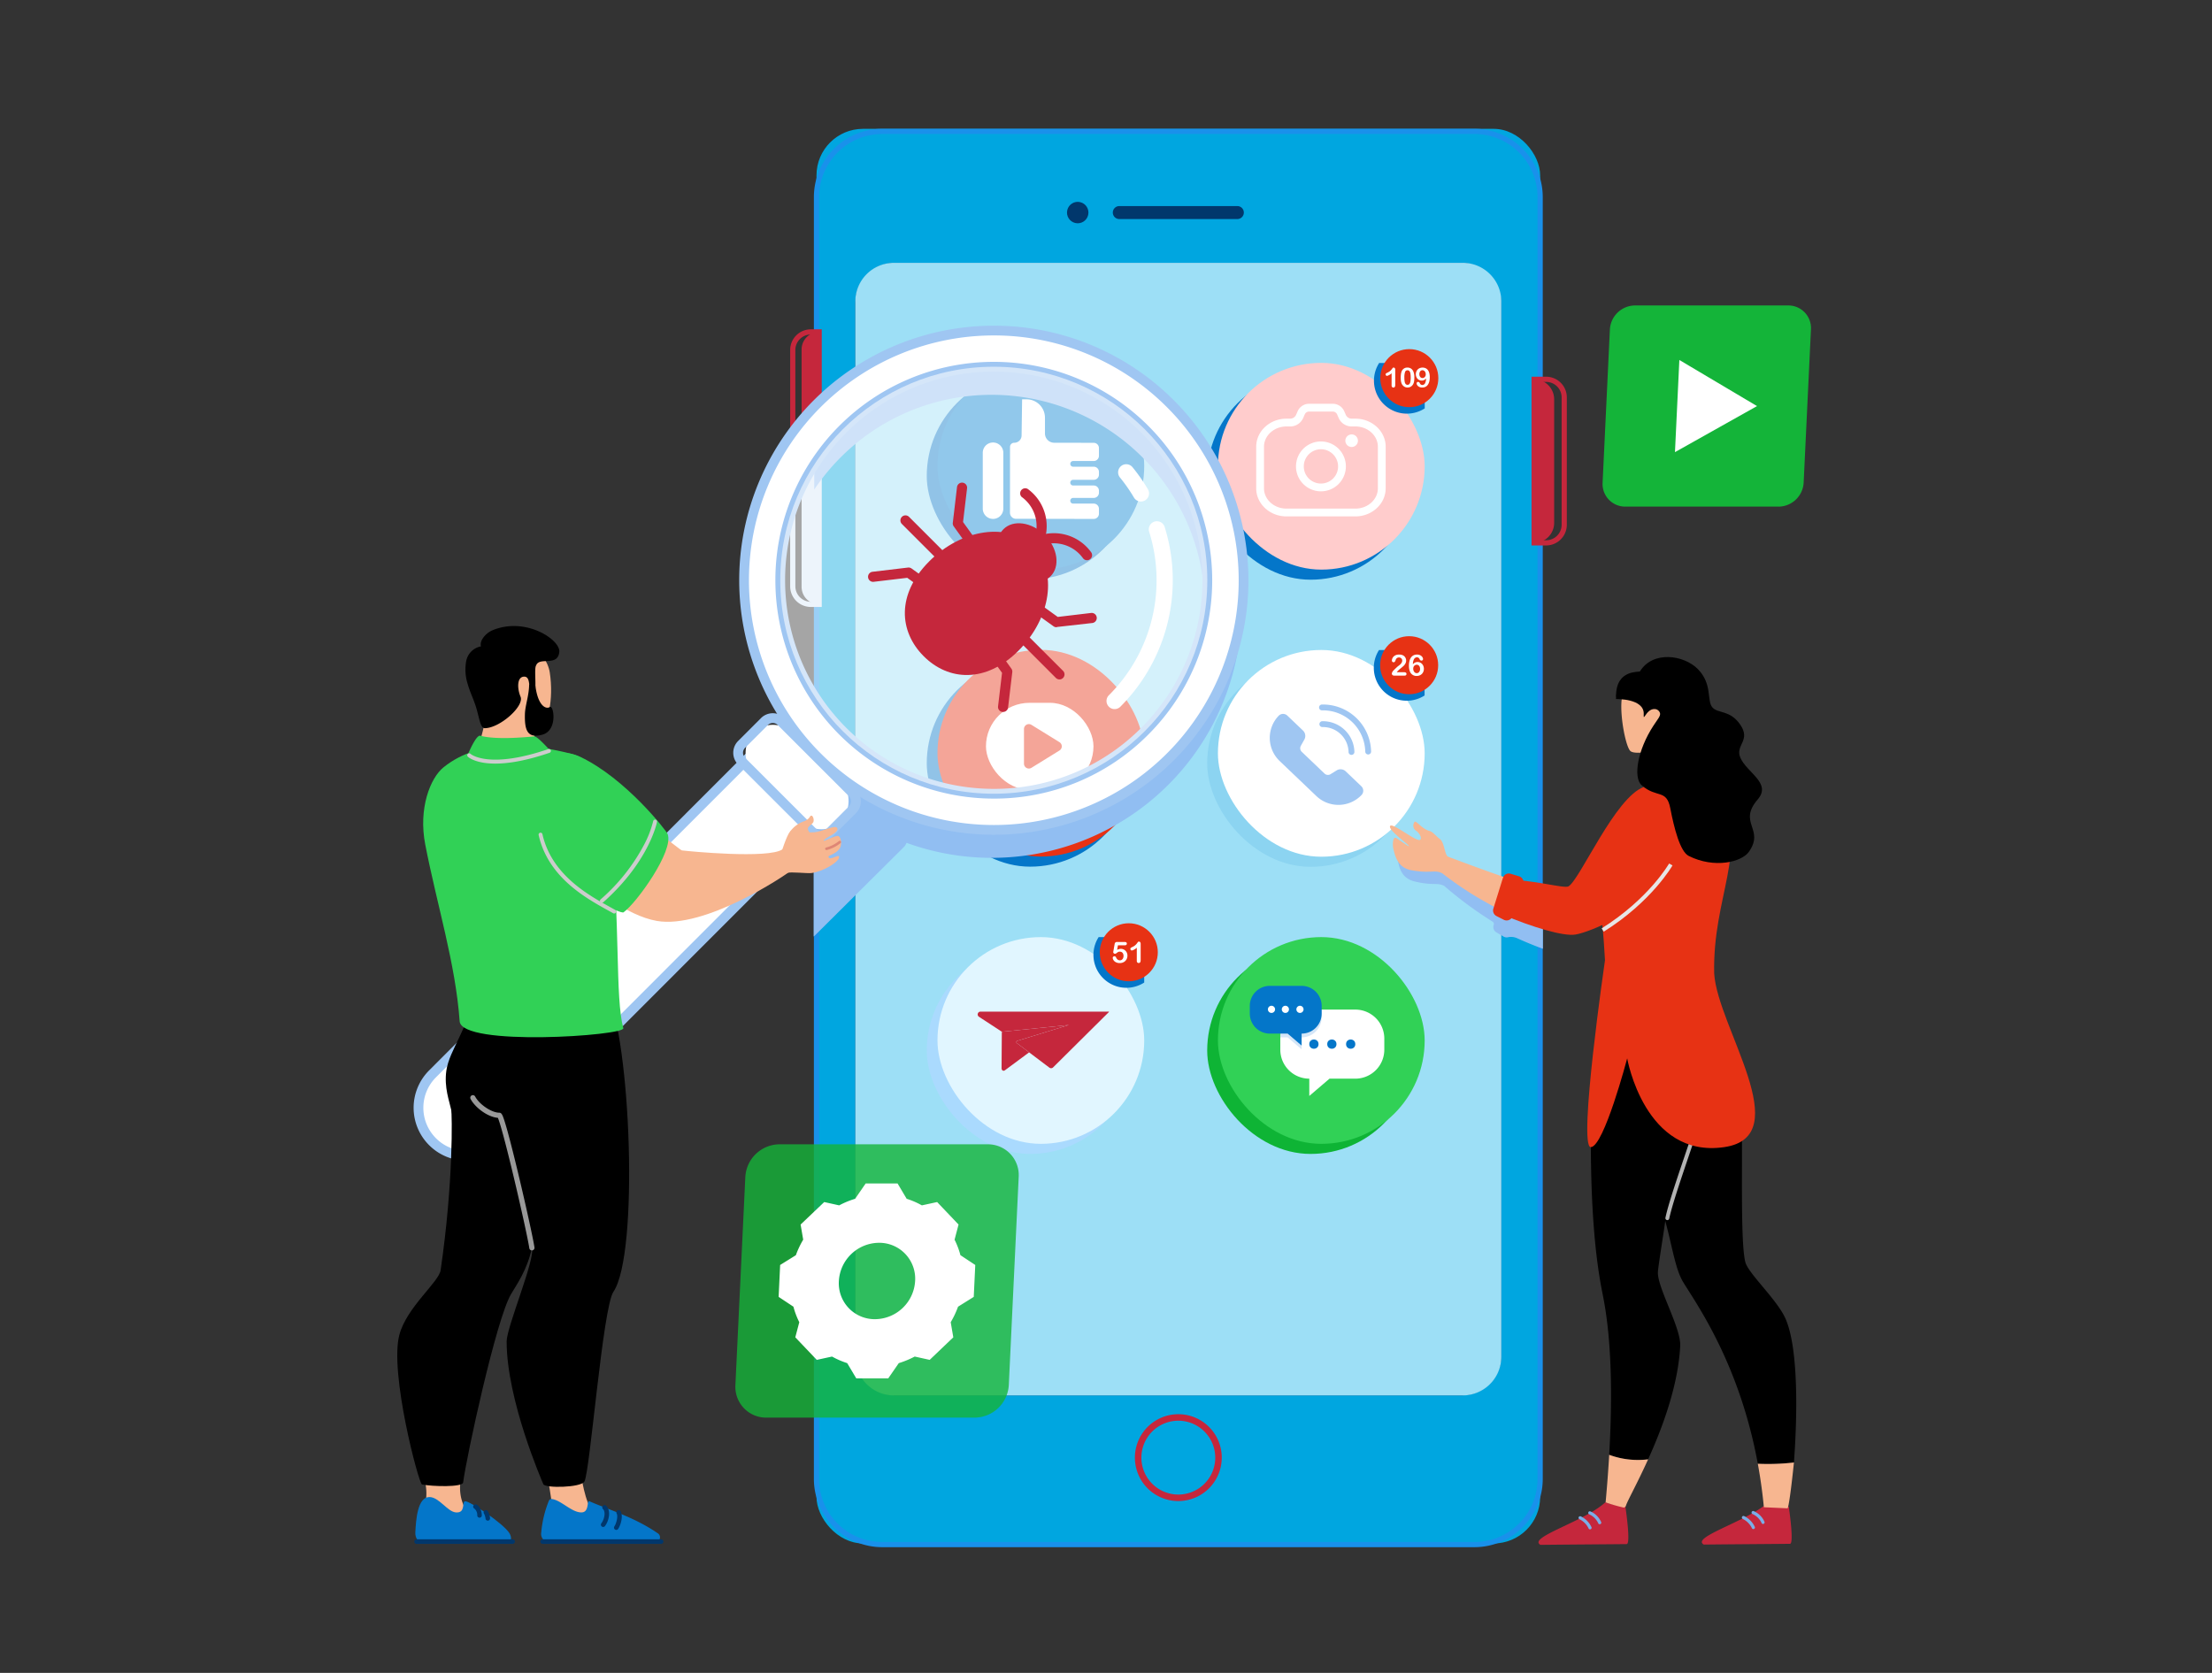 <svg xmlns="http://www.w3.org/2000/svg" xmlns:xlink="http://www.w3.org/1999/xlink" width="618.048" height="467.463" viewBox="0 0 618.048 467.463">
  <rect x="0" y="0" width="618.048" height="467.463" fill="#333333" stroke="none"/>
  <defs>
    <clipPath id="clip-path">
      <rect id="Rectangle_22171" data-name="Rectangle 22171" width="618.048" height="467.463" transform="translate(0.096 -0.426)" fill="none"/>
    </clipPath>
  </defs>
  <g id="mobile-testing-graphics" transform="translate(-0.096 0.426)">
    <g id="Group_9795" data-name="Group 9795" clip-path="url(#clip-path)">
      <g id="Group_9800" data-name="Group 9800" transform="translate(-2.952)">
        <g id="Group_9796" data-name="Group 9796" transform="translate(23.304 0.463)">
          <g id="Group_9737" data-name="Group 9737" transform="translate(200.522 35.111)">
            <g id="Group_9694" data-name="Group 9694">
              <rect id="Rectangle_22150" data-name="Rectangle 22150" width="202.196" height="395.286" rx="13" transform="translate(7.356 0)" fill="#00a6e0"/>
              <g id="Group_9686" data-name="Group 9686" transform="translate(6.63)">
                <path id="Path_116988" data-name="Path 116988" d="M1326.363,589.86h-165.5a19.1,19.1,0,0,1-19.076-19.076V212.6a19.1,19.1,0,0,1,19.076-19.076h165.5a19.1,19.1,0,0,1,19.076,19.076v358.18A19.1,19.1,0,0,1,1326.363,589.86Zm-165.5-394.881a17.645,17.645,0,0,0-17.625,17.625v358.18a17.645,17.645,0,0,0,17.625,17.625h165.5a17.644,17.644,0,0,0,17.625-17.625V212.6a17.645,17.645,0,0,0-17.625-17.625Z" transform="translate(-1141.791 -193.528)" fill="#1991eb"/>
              </g>
              <rect id="Rectangle_22151" data-name="Rectangle 22151" width="180.513" height="316.497" rx="11.141" transform="translate(18.198 37.437)" fill="#01376c"/>
              <path id="Rectangle_22152" data-name="Rectangle 22152" d="M10.82,0h158.87a10.821,10.821,0,0,1,10.821,10.821V305.678a10.82,10.82,0,0,1-10.82,10.82H10.82A10.82,10.82,0,0,1,0,305.678V10.82A10.82,10.82,0,0,1,10.82,0Z" transform="translate(18.199 37.436)" fill="#9ddff6"/>
              <g id="Group_9687" data-name="Group 9687" transform="translate(96.321 359.178)">
                <path id="Path_116989" data-name="Path 116989" d="M1648.282,2197.521a12.133,12.133,0,1,1,12.133-12.133A12.147,12.147,0,0,1,1648.282,2197.521Zm0-22.452a10.319,10.319,0,1,0,10.319,10.319A10.331,10.331,0,0,0,1648.282,2175.069Z" transform="translate(-1636.149 -2173.255)" fill="#c5273c"/>
              </g>
              <g id="Group_9688" data-name="Group 9688" transform="translate(90.151 21.583)">
                <path id="Path_116990" data-name="Path 116990" d="M1636.935,316.119h-32.977a1.814,1.814,0,0,1,0-3.629h32.977a1.814,1.814,0,0,1,0,3.629Z" transform="translate(-1602.144 -312.49)" fill="#01376c"/>
              </g>
              <circle id="Ellipse_3080" data-name="Ellipse 3080" cx="2.996" cy="2.996" r="2.996" transform="matrix(0.23, -0.973, 0.973, 0.23, 76.739, 25.625)" fill="#01376c"/>
              <path id="Rectangle_22153" data-name="Rectangle 22153" d="M4.909,0h0a0,0,0,0,1,0,0V37.187a0,0,0,0,1,0,0h0A4.909,4.909,0,0,1,0,32.278V4.909A4.909,4.909,0,0,1,4.909,0Z" transform="translate(3.193 95.695)" fill="#d5e6f7"/>
              <g id="Group_9690" data-name="Group 9690" transform="translate(0 56.024)">
                <path id="Rectangle_22154" data-name="Rectangle 22154" d="M4.909,0h0a0,0,0,0,1,0,0V37.187a0,0,0,0,1,0,0h0A4.909,4.909,0,0,1,0,32.278V4.909A4.909,4.909,0,0,1,4.909,0Z" transform="translate(3.193 0.726)" fill="#c5273c"/>
                <g id="Group_9689" data-name="Group 9689">
                  <path id="Path_116991" data-name="Path 116991" d="M1114.072,540.96h-3.048a5.786,5.786,0,0,1-5.78-5.78V508.1a5.786,5.786,0,0,1,5.78-5.779h3.048Zm-3.048-37.187a4.333,4.333,0,0,0-4.328,4.328v27.079a4.333,4.333,0,0,0,4.328,4.328h1.6V503.773Z" transform="translate(-1105.245 -502.322)" fill="#c5273c"/>
                </g>
              </g>
              <g id="Group_9691" data-name="Group 9691" transform="translate(0 94.969)">
                <path id="Path_116992" data-name="Path 116992" d="M1114.072,755.618h-3.048a5.786,5.786,0,0,1-5.78-5.779V722.759a5.786,5.786,0,0,1,5.78-5.779h3.048Zm-3.048-37.187a4.333,4.333,0,0,0-4.328,4.328v27.079a4.333,4.333,0,0,0,4.328,4.328h1.6V718.431Z" transform="translate(-1105.245 -716.98)" fill="#d5e6f7"/>
              </g>
              <g id="Group_9693" data-name="Group 9693" transform="translate(207.145 69.264)">
                <path id="Rectangle_22155" data-name="Rectangle 22155" d="M5.594,0h0a0,0,0,0,1,0,0V45.7a0,0,0,0,1,0,0h0A5.594,5.594,0,0,1,0,40.107V5.594A5.594,5.594,0,0,1,5.594,0Z" transform="translate(6.32 46.428) rotate(180)" fill="#c5273c"/>
                <g id="Group_9692" data-name="Group 9692">
                  <path id="Path_116993" data-name="Path 116993" d="M2251.071,622.452h-4.078V575.3h4.078a5.786,5.786,0,0,1,5.779,5.78v35.594A5.786,5.786,0,0,1,2251.071,622.452ZM2248.444,621h2.627a4.333,4.333,0,0,0,4.328-4.328V581.079a4.333,4.333,0,0,0-4.328-4.328h-2.627Z" transform="translate(-2246.993 -575.299)" fill="#c5273c"/>
                </g>
              </g>
            </g>
            <g id="Group_9736" data-name="Group 9736" transform="translate(38.164 61.557)">
              <g id="Group_9704" data-name="Group 9704" transform="translate(78.357 164.299)">
                <g id="Group_9700" data-name="Group 9700">
                  <rect id="Rectangle_22156" data-name="Rectangle 22156" width="57.768" height="57.768" rx="28.884" transform="translate(0 2.82)" fill="#0eb435" style="mix-blend-mode: multiply;isolation: isolate"/>
                  <rect id="Rectangle_22157" data-name="Rectangle 22157" width="57.768" height="57.768" rx="28.884" transform="translate(2.996)" fill="#31d156"/>
                </g>
                <g id="Group_9703" data-name="Group 9703" transform="translate(11.907 13.633)">
                  <path id="Path_117008" data-name="Path 117008" d="M1873.815,1569.319h7.207a8.1,8.1,0,0,0,8.1-8.1v-3.1a8.1,8.1,0,0,0-8.1-8.1h-12.86a8.1,8.1,0,0,0-8.1,8.1v3.1a8.1,8.1,0,0,0,8.1,8.1v4.833Z" transform="translate(-1851.543 -1543.395)" fill="#fff"/>
                  <path id="Path_117009" data-name="Path 117009" d="M1871.647,1550v2.183a5.6,5.6,0,0,1-5.6,5.595v3.338l-3.9-3.338h-2.05a8.1,8.1,0,0,1,8.1-7.778Z" transform="translate(-1851.576 -1543.391)" fill="#d5e6f7"/>
                  <path id="Path_117010" data-name="Path 117010" d="M1823.693,1526.89h-4.977a5.6,5.6,0,0,1-5.6-5.6v-2.143a5.6,5.6,0,0,1,5.6-5.6h8.88a5.6,5.6,0,0,1,5.6,5.6v2.143a5.6,5.6,0,0,1-5.6,5.6v3.337Z" transform="translate(-1813.12 -1513.556)" fill="#0476c9" style="mix-blend-mode: multiply;isolation: isolate"/>
                  <g id="Group_9701" data-name="Group 9701" transform="translate(5.057 5.556)">
                    <path id="Path_117011" data-name="Path 117011" d="M1864.39,1545.18a1,1,0,1,1-1-1A1,1,0,0,1,1864.39,1545.18Z" transform="translate(-1858.509 -1544.18)" fill="#fff"/>
                    <path id="Path_117012" data-name="Path 117012" d="M1886.856,1545.18a1,1,0,1,1-1-1A1,1,0,0,1,1886.856,1545.18Z" transform="translate(-1876.899 -1544.18)" fill="#fff"/>
                    <path id="Path_117013" data-name="Path 117013" d="M1842.993,1545.18a1,1,0,1,1-1-1A1,1,0,0,1,1842.993,1545.18Z" transform="translate(-1840.994 -1544.18)" fill="#fff"/>
                  </g>
                  <g id="Group_9702" data-name="Group 9702" transform="translate(16.617 14.982)">
                    <circle id="Ellipse_3081" data-name="Ellipse 3081" cx="1.291" cy="1.291" r="1.291" transform="translate(5.014)" fill="#0476c9"/>
                    <circle id="Ellipse_3082" data-name="Ellipse 3082" cx="1.291" cy="1.291" r="1.291" transform="translate(10.278)" fill="#0476c9"/>
                    <circle id="Ellipse_3083" data-name="Ellipse 3083" cx="1.291" cy="1.291" r="1.291" fill="#0476c9"/>
                  </g>
                </g>
              </g>
              <g id="Group_9707" data-name="Group 9707" transform="translate(0 84.029)">
                <g id="Group_9705" data-name="Group 9705">
                  <rect id="Rectangle_22158" data-name="Rectangle 22158" width="57.768" height="57.768" rx="28.884" transform="translate(0 2.82)" fill="#0476c9" style="mix-blend-mode: multiply;isolation: isolate"/>
                  <rect id="Rectangle_22159" data-name="Rectangle 22159" width="57.768" height="57.768" rx="28.884" transform="translate(2.996)" fill="#e73214"/>
                </g>
                <g id="Group_9706" data-name="Group 9706" transform="translate(16.543 14.804)">
                  <rect id="Rectangle_22160" data-name="Rectangle 22160" width="30.039" height="24.317" rx="12.159" fill="#fff"/>
                  <path id="Path_117014" data-name="Path 117014" d="M1467.409,1110.57l7.828,4.839a1.369,1.369,0,0,1,0,2.328l-7.828,4.839a1.368,1.368,0,0,1-2.088-1.164v-9.677A1.368,1.368,0,0,1,1467.409,1110.57Z" transform="translate(-1454.7 -1104.414)" fill="#e73214"/>
                </g>
              </g>
              <g id="Group_9714" data-name="Group 9714" transform="translate(0 160.432)">
                <g id="Group_9710" data-name="Group 9710" transform="translate(0 3.868)">
                  <g id="Group_9708" data-name="Group 9708">
                    <rect id="Rectangle_22161" data-name="Rectangle 22161" width="57.768" height="57.768" rx="28.884" transform="translate(0 2.82)" fill="#aadafe" style="mix-blend-mode: multiply;isolation: isolate"/>
                    <rect id="Rectangle_22162" data-name="Rectangle 22162" width="57.768" height="57.768" rx="28.884" transform="translate(2.996)" fill="#e1f6ff"/>
                  </g>
                  <g id="Group_9709" data-name="Group 9709" transform="translate(14.229 20.82)">
                    <path id="Path_117015" data-name="Path 117015" d="M1430.9,1575.689l.434-.044,18.29-1.849-14.406,4.425h0a.364.364,0,0,0-.113.638l3.422,2.582-6.753,5c-.466.347-.945.013-.945-.566Z" transform="translate(-1424.155 -1570.054)" fill="#c5273c"/>
                    <path id="Path_117016" data-name="Path 117016" d="M1394.34,1554.579a.785.785,0,0,1,.474-1.411h35.362c.7,0,.688-.058.191.435l-15.273,15.156a.784.784,0,0,1-1.025.069l-9.084-6.854a.367.367,0,0,1,.113-.644l14.4-4.423-18.566,1.877a.4.4,0,0,1-.283-.079Z" transform="translate(-1394.027 -1553.165)" fill="#c5273c"/>
                  </g>
                </g>
                <g id="Group_9713" data-name="Group 9713" transform="translate(46.582)">
                  <path id="Path_117017" data-name="Path 117017" d="M1586.526,1447.762v3.34a9.2,9.2,0,0,1-12.729-12.7h3.373A9.357,9.357,0,0,1,1586.526,1447.762Z" transform="translate(-1572.349 -1434.539)" fill="#0476c9" style="mix-blend-mode: multiply;isolation: isolate"/>
                  <g id="Group_9712" data-name="Group 9712" transform="translate(1.759)">
                    <circle id="Ellipse_3084" data-name="Ellipse 3084" cx="8.109" cy="8.109" r="8.109" fill="#e73214"/>
                    <g id="Group_9711" data-name="Group 9711" transform="translate(3.623 5.131)">
                      <path id="Path_117018" data-name="Path 117018" d="M1605.359,1446.776h-1.894l-.227,1.292a2.241,2.241,0,0,1,1.044-.3,1.79,1.79,0,0,1,.716.144,1.826,1.826,0,0,1,.979,1,1.928,1.928,0,0,1,.144.745,2.158,2.158,0,0,1-.259,1.052,1.912,1.912,0,0,1-.748.754,2.231,2.231,0,0,1-1.126.279,2.254,2.254,0,0,1-1.158-.263,1.637,1.637,0,0,1-.63-.6,1.287,1.287,0,0,1-.185-.6.46.46,0,0,1,.454-.435.533.533,0,0,1,.5.387,1.346,1.346,0,0,0,.431.552,1,1,0,0,0,.606.2.924.924,0,0,0,.538-.159,1.031,1.031,0,0,0,.357-.438,1.526,1.526,0,0,0,.125-.634,1.45,1.45,0,0,0-.135-.654.943.943,0,0,0-.363-.4.981.981,0,0,0-.506-.134,1.05,1.05,0,0,0-.49.084,4.365,4.365,0,0,0-.425.293.835.835,0,0,1-.457.209.493.493,0,0,1-.347-.141.43.43,0,0,1-.151-.321q0-.02.044-.271l.335-1.91a.915.915,0,0,1,.207-.5.668.668,0,0,1,.494-.155h2.1q.622,0,.622.474a.417.417,0,0,1-.151.335A.677.677,0,0,1,1605.359,1446.776Z" transform="translate(-1602.014 -1445.755)" fill="#fff"/>
                      <path id="Path_117019" data-name="Path 117019" d="M1630.984,1450.711v-3.628a3.265,3.265,0,0,1-1.363.777.4.4,0,0,1-.3-.133.43.43,0,0,1-.13-.309.349.349,0,0,1,.128-.3,2.842,2.842,0,0,1,.45-.247,3.362,3.362,0,0,0,.771-.478,3.277,3.277,0,0,0,.512-.562q.223-.311.291-.383a.348.348,0,0,1,.255-.072.409.409,0,0,1,.339.163.716.716,0,0,1,.127.451v4.564q0,.8-.546.8a.5.5,0,0,1-.391-.164A.7.7,0,0,1,1630.984,1450.711Z" transform="translate(-1624.263 -1445.377)" fill="#fff"/>
                    </g>
                  </g>
                </g>
              </g>
              <g id="Group_9723" data-name="Group 9723" transform="translate(78.357 80.218)">
                <g id="Group_9715" data-name="Group 9715" transform="translate(0 3.853)">
                  <rect id="Rectangle_22163" data-name="Rectangle 22163" width="57.768" height="57.768" rx="28.884" transform="translate(0 2.82)" fill="#0476c9" opacity="0.11" style="mix-blend-mode: multiply;isolation: isolate"/>
                  <rect id="Rectangle_22164" data-name="Rectangle 22164" width="57.768" height="57.768" rx="28.884" transform="translate(2.996)" fill="#fff"/>
                </g>
                <g id="Group_9719" data-name="Group 9719" transform="translate(17.485 19.092)">
                  <g id="Group_9716" data-name="Group 9716" transform="translate(0 2.616)">
                    <path id="Path_117020" data-name="Path 117020" d="M1869.5,1117.3a8.932,8.932,0,0,1-12.618.28l-10.253-9.789a8.932,8.932,0,0,1-.292-12.629,1.727,1.727,0,0,1,2.439-.057l4.366,4.168a2.09,2.09,0,0,1,.38,2.534l-.972,1.736a1.383,1.383,0,0,0,.252,1.677l6.363,6.076a1.384,1.384,0,0,0,1.687.174l1.689-1.051a2.09,2.09,0,0,1,2.548.263l4.366,4.168A1.732,1.732,0,0,1,1869.5,1117.3Z" transform="translate(-1843.868 -1094.624)" fill="#9fc6f2"/>
                  </g>
                  <g id="Group_9717" data-name="Group 9717" transform="translate(13.872 4.667)">
                    <path id="Path_117021" data-name="Path 117021" d="M1929.286,1115.338a.817.817,0,0,1-.816-.8,7.152,7.152,0,0,0-7.14-6.979l-.168,0a.816.816,0,1,1-.038-1.632,8.791,8.791,0,0,1,8.978,8.572.816.816,0,0,1-.8.835Z" transform="translate(-1920.328 -1105.929)" fill="#9fc6f2"/>
                  </g>
                  <g id="Group_9718" data-name="Group 9718" transform="translate(13.773)">
                    <path id="Path_117022" data-name="Path 117022" d="M1933.506,1094.164a.816.816,0,0,1-.816-.8,11.815,11.815,0,0,0-12.071-11.526.816.816,0,1,1-.038-1.632,13.454,13.454,0,0,1,13.742,13.12.816.816,0,0,1-.8.835Z" transform="translate(-1919.784 -1080.205)" fill="#9fc6f2"/>
                  </g>
                </g>
                <g id="Group_9722" data-name="Group 9722" transform="translate(46.56)">
                  <path id="Path_117023" data-name="Path 117023" d="M2018.3,1005.64v3.34a9.2,9.2,0,0,1-12.729-12.7h3.373A9.357,9.357,0,0,1,2018.3,1005.64Z" transform="translate(-2004.121 -992.417)" fill="#0476c9" style="mix-blend-mode: multiply;isolation: isolate"/>
                  <g id="Group_9721" data-name="Group 9721" transform="translate(1.759)">
                    <circle id="Ellipse_3085" data-name="Ellipse 3085" cx="8.109" cy="8.109" r="8.109" fill="#e73214"/>
                    <g id="Group_9720" data-name="Group 9720" transform="translate(3.276 5.131)">
                      <path id="Path_117024" data-name="Path 117024" d="M2033.244,1008.193h2.081a.758.758,0,0,1,.474.128.416.416,0,0,1,.163.347.462.462,0,0,1-.13.331.52.52,0,0,1-.393.135h-2.934a.633.633,0,0,1-.466-.166.528.528,0,0,1-.167-.389.991.991,0,0,1,.107-.381,1.37,1.37,0,0,1,.235-.373q.53-.55.957-.943a6.244,6.244,0,0,1,.61-.516,3.525,3.525,0,0,0,.544-.464,1.853,1.853,0,0,0,.331-.478,1.139,1.139,0,0,0,.114-.48.865.865,0,0,0-.122-.456.843.843,0,0,0-.331-.313.954.954,0,0,0-.456-.112.933.933,0,0,0-.821.458,2,2,0,0,0-.134.327,1.368,1.368,0,0,1-.211.411.421.421,0,0,1-.345.143.449.449,0,0,1-.331-.132.485.485,0,0,1-.132-.359,1.5,1.5,0,0,1,.124-.574,1.654,1.654,0,0,1,.369-.542,1.834,1.834,0,0,1,.622-.393,2.391,2.391,0,0,1,.883-.15,2.553,2.553,0,0,1,1.041.191,1.575,1.575,0,0,1,.49.351,1.649,1.649,0,0,1,.447,1.125,1.7,1.7,0,0,1-.245.9,2.793,2.793,0,0,1-.5.634q-.255.229-.855.72a6.391,6.391,0,0,0-.823.761A2.265,2.265,0,0,0,2033.244,1008.193Z" transform="translate(-2031.873 -1003.254)" fill="#fff"/>
                      <path id="Path_117025" data-name="Path 117025" d="M2059.3,1005.973a1.813,1.813,0,0,1,.59-.478,1.6,1.6,0,0,1,.713-.156,1.713,1.713,0,0,1,.7.142,1.676,1.676,0,0,1,.562.4,1.834,1.834,0,0,1,.373.616,2.111,2.111,0,0,1,.132.741,2.05,2.05,0,0,1-.257,1.021,1.828,1.828,0,0,1-.718.716,2.1,2.1,0,0,1-1.042.257,1.925,1.925,0,0,1-1.9-1.294,4.2,4.2,0,0,1-.257-1.565,5.329,5.329,0,0,1,.156-1.347,2.833,2.833,0,0,1,.446-.984,1.9,1.9,0,0,1,.706-.59,2.152,2.152,0,0,1,.945-.2,1.941,1.941,0,0,1,.9.2,1.515,1.515,0,0,1,.586.494,1.025,1.025,0,0,1,.2.566.428.428,0,0,1-.124.3.41.41,0,0,1-.315.133.513.513,0,0,1-.311-.106.608.608,0,0,1-.211-.293.835.835,0,0,0-.291-.385.764.764,0,0,0-.462-.146.83.83,0,0,0-.42.122,1.1,1.1,0,0,0-.353.329A3.082,3.082,0,0,0,2059.3,1005.973Zm1.076,2.476a.818.818,0,0,0,.666-.329,1.339,1.339,0,0,0,.263-.863,1.45,1.45,0,0,0-.124-.624.933.933,0,0,0-.339-.4.864.864,0,0,0-.474-.138.922.922,0,0,0-.473.132.973.973,0,0,0-.363.38,1.189,1.189,0,0,0-.137.584,1.418,1.418,0,0,0,.279.9A.855.855,0,0,0,2060.376,1008.448Z" transform="translate(-2053.42 -1003.254)" fill="#fff"/>
                    </g>
                  </g>
                </g>
              </g>
              <g id="Group_9727" data-name="Group 9727" transform="translate(0 3.759)">
                <g id="Group_9724" data-name="Group 9724">
                  <rect id="Rectangle_22165" data-name="Rectangle 22165" width="57.768" height="57.768" rx="28.884" transform="translate(0 2.82)" fill="#0476c9" style="mix-blend-mode: multiply;isolation: isolate"/>
                  <rect id="Rectangle_22166" data-name="Rectangle 22166" width="57.768" height="57.768" rx="28.884" transform="translate(2.996)" fill="#0482d2"/>
                </g>
                <g id="Group_9726" data-name="Group 9726" transform="translate(15.649 10.263)">
                  <g id="Group_9725" data-name="Group 9725" transform="translate(7.603)">
                    <path id="Path_117026" data-name="Path 117026" d="M1460.607,628.146h0a.794.794,0,0,0,.794.794h5.759a1.458,1.458,0,0,1,1.458,1.457v.75a1.458,1.458,0,0,1-1.458,1.458H1461.4a.794.794,0,0,0-.794.794h0a.794.794,0,0,0,.794.794h5.759a1.458,1.458,0,0,1,1.458,1.458v.554a1.458,1.458,0,0,1-1.458,1.458H1461.4a.794.794,0,0,0-.794.794v0a.794.794,0,0,0,.794.794h5.759a1.458,1.458,0,0,1,1.458,1.458v1.363a1.458,1.458,0,0,1-1.46,1.458l-21.71-.031a1.694,1.694,0,0,1-1.689-1.693l.013-18.41a1.159,1.159,0,0,1,1.179-1.145,2.054,2.054,0,0,0,2.054-2.057l.145-10.084,1.248,0a5.135,5.135,0,0,1,5.136,5.134l0,4.4a2.606,2.606,0,0,0,2.605,2.605l11.021.018a1.458,1.458,0,0,1,1.455,1.458v2.169a1.458,1.458,0,0,1-1.458,1.458H1461.4A.794.794,0,0,0,1460.607,628.146Z" transform="translate(-1443.758 -610.107)" fill="#fff"/>
                  </g>
                  <path id="Rectangle_22167" data-name="Rectangle 22167" d="M2.871,0h0A2.871,2.871,0,0,1,5.743,2.871V18.48a2.871,2.871,0,0,1-2.871,2.871h0A2.871,2.871,0,0,1,0,18.48V2.871A2.871,2.871,0,0,1,2.871,0Z" transform="translate(0 12.069)" fill="#fff"/>
                </g>
              </g>
              <g id="Group_9735" data-name="Group 9735" transform="translate(78.357 0)">
                <g id="Group_9728" data-name="Group 9728" transform="translate(0 3.843)">
                  <rect id="Rectangle_22168" data-name="Rectangle 22168" width="57.768" height="57.768" rx="28.884" transform="translate(0 2.82)" fill="#0476c9" style="mix-blend-mode: multiply;isolation: isolate"/>
                  <rect id="Rectangle_22169" data-name="Rectangle 22169" width="57.768" height="57.768" rx="28.884" transform="translate(2.996)" fill="#fcc"/>
                </g>
                <g id="Group_9731" data-name="Group 9731" transform="translate(46.603)">
                  <path id="Path_117027" data-name="Path 117027" d="M2018.537,563.49v3.34a9.2,9.2,0,0,1-12.729-12.7h3.373A9.357,9.357,0,0,1,2018.537,563.49Z" transform="translate(-2004.36 -550.267)" fill="#0476c9" style="mix-blend-mode: multiply;isolation: isolate"/>
                  <g id="Group_9730" data-name="Group 9730" transform="translate(1.759)">
                    <circle id="Ellipse_3086" data-name="Ellipse 3086" cx="8.109" cy="8.109" r="8.109" fill="#e73214"/>
                    <g id="Group_9729" data-name="Group 9729" transform="translate(1.491 5.153)">
                      <path id="Path_117028" data-name="Path 117028" d="M2023.946,566.243v-3.386a3.047,3.047,0,0,1-1.272.726.376.376,0,0,1-.277-.125.4.4,0,0,1-.121-.288.326.326,0,0,1,.119-.279,2.635,2.635,0,0,1,.421-.231,3.142,3.142,0,0,0,.72-.447,3.029,3.029,0,0,0,.478-.525q.209-.29.272-.357a.326.326,0,0,1,.238-.067.382.382,0,0,1,.316.153.668.668,0,0,1,.119.421v4.26q0,.748-.51.748a.467.467,0,0,1-.365-.153A.651.651,0,0,1,2023.946,566.243Z" transform="translate(-2022.275 -561.258)" fill="#fff"/>
                      <path id="Path_117029" data-name="Path 117029" d="M2049.316,564.044a6.357,6.357,0,0,1-.074,1.049,2.443,2.443,0,0,1-.275.8,1.83,1.83,0,0,1-.655.677,1.779,1.779,0,0,1-1.907-.082,1.945,1.945,0,0,1-.675-.885,3.3,3.3,0,0,1-.169-.683,5.676,5.676,0,0,1-.054-.809,7.774,7.774,0,0,1,.06-1.012,3.341,3.341,0,0,1,.186-.774,1.665,1.665,0,0,1,1.637-1.1,1.865,1.865,0,0,1,.7.125,1.59,1.59,0,0,1,.549.365,2.081,2.081,0,0,1,.4.593A4.267,4.267,0,0,1,2049.316,564.044Zm-1.02-.074a6.206,6.206,0,0,0-.082-1.114,1.372,1.372,0,0,0-.275-.655.675.675,0,0,0-.536-.222.689.689,0,0,0-.683.495,4.511,4.511,0,0,0-.192,1.525,6.562,6.562,0,0,0,.082,1.146,1.437,1.437,0,0,0,.276.675.718.718,0,0,0,1.06-.009,1.477,1.477,0,0,0,.271-.681A6.92,6.92,0,0,0,2048.3,563.97Z" transform="translate(-2041.291 -561.224)" fill="#fff"/>
                      <path id="Path_117030" data-name="Path 117030" d="M2071.656,564.309a1.677,1.677,0,0,1-.549.437,1.518,1.518,0,0,1-.672.147,1.581,1.581,0,0,1-.653-.136,1.564,1.564,0,0,1-.524-.379,1.7,1.7,0,0,1-.34-.57,1.965,1.965,0,0,1-.119-.683,1.992,1.992,0,0,1,.134-.727,1.741,1.741,0,0,1,.383-.6,1.761,1.761,0,0,1,.594-.394,1.981,1.981,0,0,1,.761-.141,2.006,2.006,0,0,1,.856.175,1.687,1.687,0,0,1,.633.508,2.389,2.389,0,0,1,.395.839,4.382,4.382,0,0,1,.137,1.146,4.92,4.92,0,0,1-.145,1.259,2.644,2.644,0,0,1-.422.915,1.747,1.747,0,0,1-.664.551,2.054,2.054,0,0,1-.878.181,1.813,1.813,0,0,1-.841-.184,1.431,1.431,0,0,1-.543-.458.941.941,0,0,1-.186-.526.4.4,0,0,1,.115-.279.385.385,0,0,1,.294-.123.5.5,0,0,1,.294.091.554.554,0,0,1,.2.273.748.748,0,0,0,.271.359.718.718,0,0,0,.428.136.8.8,0,0,0,.4-.108.968.968,0,0,0,.323-.3A2.945,2.945,0,0,0,2071.656,564.309Zm-.085-1.139a1.517,1.517,0,0,0-.069-.467,1.156,1.156,0,0,0-.194-.37.914.914,0,0,0-.3-.245.809.809,0,0,0-.378-.089.746.746,0,0,0-.6.3,1.236,1.236,0,0,0-.246.8,1.192,1.192,0,0,0,.246.789.775.775,0,0,0,.621.294.872.872,0,0,0,.441-.121.923.923,0,0,0,.342-.352A1.071,1.071,0,0,0,2071.57,563.17Z" transform="translate(-2060.357 -561.258)" fill="#fff"/>
                    </g>
                  </g>
                </g>
                <g id="Group_9734" data-name="Group 9734" transform="translate(13.693 15.27)">
                  <circle id="Ellipse_3087" data-name="Ellipse 3087" cx="1.762" cy="1.762" r="1.762" transform="translate(24.364 9.366) rotate(-22.5)" fill="#fff"/>
                  <g id="Group_9732" data-name="Group 9732">
                    <path id="Path_117031" data-name="Path 117031" d="M1850.673,648.463h-19.246c-4.667,0-8.464-3.522-8.464-7.851V629c0-4.329,3.8-7.852,8.464-7.852h1.04a1.786,1.786,0,0,0,1.637-1.072l.438-1a3.487,3.487,0,0,1,3.209-2.086h6.6a3.494,3.494,0,0,1,3.211,2.087l.436,1a1.786,1.786,0,0,0,1.638,1.073h1.039c4.667,0,8.464,3.522,8.464,7.852v11.609C1859.136,644.941,1855.339,648.463,1850.673,648.463Zm-19.246-25.135c-3.467,0-6.287,2.546-6.287,5.674v11.609c0,3.129,2.82,5.674,6.287,5.674h19.246c3.466,0,6.286-2.545,6.286-5.674V629c0-3.129-2.82-5.674-6.286-5.674h-1.039a3.962,3.962,0,0,1-3.634-2.381l-.436-1a1.318,1.318,0,0,0-1.215-.779h-6.6a1.312,1.312,0,0,0-1.213.778l-.438,1.005a3.963,3.963,0,0,1-3.633,2.379Z" transform="translate(-1822.963 -616.989)" fill="#fff"/>
                  </g>
                  <g id="Group_9733" data-name="Group 9733" transform="translate(11.118 10.532)">
                    <path id="Path_117032" data-name="Path 117032" d="M1891.212,688.975a6.969,6.969,0,1,1,6.969-6.969A6.977,6.977,0,0,1,1891.212,688.975Zm0-11.761a4.792,4.792,0,1,0,4.792,4.792A4.8,4.8,0,0,0,1891.212,677.214Z" transform="translate(-1884.243 -675.037)" fill="#fff"/>
                  </g>
                </g>
              </g>
            </g>
          </g>
          <g id="Group_9794" data-name="Group 9794" transform="translate(90.744 90.126)">
            <g id="Group_9752" data-name="Group 9752" transform="translate(277.359 92.584)">
              <g id="Group_9751" data-name="Group 9751">
                <g id="Group_9750" data-name="Group 9750">
                  <g id="Group_9738" data-name="Group 9738" transform="translate(2.111 56.234)" style="mix-blend-mode: multiply;isolation: isolate">
                    <path id="Path_117033" data-name="Path 117033" d="M2081.183,1329.3v13c-2.221-.8-4.652-1.794-7.139-2.917a4.111,4.111,0,0,0-2.6-.308,1.741,1.741,0,0,1-1.284-.2l-1.972-1.161a1.74,1.74,0,0,1-.748-2.11.732.732,0,0,0,.047-.252.712.712,0,0,0-.33-.6q-.533-.34-1.065-.686a105.576,105.576,0,0,1-12.5-9.353,1.174,1.174,0,0,1-.178-.065c-1.86-.885-3.126.063-8.153-1.177-4-.989-4.363-4.645-4.7-6.452Z" transform="translate(-2040.556 -1317.017)" fill="#91bef2"/>
                  </g>
                  <g id="Group_9746" data-name="Group 9746" transform="translate(41.509 33.644)">
                    <g id="legs" transform="translate(14.617 51.647)">
                      <path id="Path_117034" data-name="Path 117034" d="M2341.5,1569.5c1.042,5.166,3.48,18.138,1.915,45.3a23.147,23.147,0,0,0,10.876,1.264c3.945-8.717,8.4-20.533,8.965-31.678.258-5.117-6.545-16.508-6.224-20.74.174-2.3,1.809-12.064,2.044-14.225,2,7.384,2.829,13.5,4.979,17.076,3.537,5.88,15.69,22.562,20.885,50.8a63.952,63.952,0,0,0,10.092-.35c.953-12.774,1.313-31.676-2.3-40.059-2.344-5.443-10.54-12.793-11.3-15.991-1.811-7.6-.137-41.911-1.557-51.523-2.49-16.828-12.389-30.784-12.389-30.784s-18.414.58-20.719-1.329c-2.226-1.844-8.069,23.661-8.22,31.358C2338.333,1519.336,2337.3,1548.679,2341.5,1569.5Z" transform="translate(-2338.279 -1477.175)"/>
                      <g id="Group_9739" data-name="Group 9739" transform="translate(20.837 33.77)" style="mix-blend-mode: multiply;isolation: isolate">
                        <path id="Path_117035" data-name="Path 117035" d="M2453.672,1701.586a.546.546,0,0,1-.533-.655c.741-3.557,3.015-10.288,5.423-17.414,2.744-8.12,5.581-16.517,5.931-19.723a.544.544,0,0,1,1.082.118c-.363,3.324-3.22,11.778-5.983,19.953-2.292,6.782-4.661,13.8-5.389,17.287A.544.544,0,0,1,2453.672,1701.586Z" transform="translate(-2453.127 -1663.309)" fill="#b3b3b3"/>
                      </g>
                    </g>
                    <g id="body" transform="translate(13.626)">
                      <path id="Path_117036" data-name="Path 117036" d="M2335.528,1219.6c-.609-4.289,8.612-18.292,10.061-20.435,1.488-2.2,5.051-6.655,9.423-6.655,7.162,0,12.777.7,14.917,4.923,8.037,15.874-2.129,28.223-1.649,49.859.932,15.024,23.289,45.511,2.819,48.516-22.229,3.264-27.127-24.8-27.127-24.8s-6.5,24.7-10.159,24.8,3.956-52.231,3.956-52.231C2337.493,1237.78,2336.448,1226.079,2335.528,1219.6Z" transform="translate(-2332.818 -1192.506)" fill="#e73214"/>
                    </g>
                    <g id="Group_9740" data-name="Group 9740" transform="translate(0 202.546)">
                      <path id="Path_117037" data-name="Path 117037" d="M2258.258,2320.8c2.712-.045,22.821-.192,24.089-.214,1.177-.02-.229-9.617-.374-10.588a21.785,21.785,0,0,1-5.58-1.1C2270.649,2314.252,2254.56,2318.711,2258.258,2320.8Z" transform="translate(-2257.712 -2308.904)" fill="#c5273c"/>
                    </g>
                    <g id="Group_9741" data-name="Group 9741" transform="translate(13.909 205.066)">
                      <path id="Path_117038" data-name="Path 117038" d="M2337.567,2326.408a.447.447,0,0,0,.435-.549,5.766,5.766,0,0,0-3-3.027.445.445,0,1,0-.356.815,5,5,0,0,1,2.485,2.42A.446.446,0,0,0,2337.567,2326.408Z" transform="translate(-2334.379 -2322.796)" fill="#7aaee7"/>
                    </g>
                    <g id="Group_9742" data-name="Group 9742" transform="translate(11.203 206.445)">
                      <path id="Path_117039" data-name="Path 117039" d="M2322.652,2334.063a.446.446,0,0,0,.425-.582,6.245,6.245,0,0,0-2.99-3.05.445.445,0,1,0-.356.815,5.475,5.475,0,0,1,2.5,2.509A.447.447,0,0,0,2322.652,2334.063Z" transform="translate(-2319.462 -2330.395)" fill="#7aaee7"/>
                    </g>
                    <g id="Group_9743" data-name="Group 9743" transform="translate(45.633 203.647)">
                      <path id="Path_117040" data-name="Path 117040" d="M2509.782,2325.688c2.71-.045,22.822-.191,24.088-.214,1.125-.018-.108-8.784-.346-10.408a27.809,27.809,0,0,1-7.05-.1C2519.888,2319.792,2506.359,2323.753,2509.782,2325.688Z" transform="translate(-2509.236 -2314.971)" fill="#c5273c"/>
                    </g>
                    <g id="Group_9744" data-name="Group 9744" transform="translate(59.543 204.988)">
                      <path id="Path_117041" data-name="Path 117041" d="M2589.09,2325.976a.446.446,0,0,0,.435-.549,5.766,5.766,0,0,0-3-3.027.445.445,0,1,0-.356.815,4.994,4.994,0,0,1,2.485,2.42A.447.447,0,0,0,2589.09,2325.976Z" transform="translate(-2585.902 -2322.364)" fill="#7aaee7"/>
                    </g>
                    <g id="Group_9745" data-name="Group 9745" transform="translate(56.837 206.367)">
                      <path id="Path_117042" data-name="Path 117042" d="M2574.175,2333.631a.452.452,0,0,0,.138-.022.444.444,0,0,0,.287-.56,6.244,6.244,0,0,0-2.99-3.05.445.445,0,1,0-.356.815,5.476,5.476,0,0,1,2.5,2.509A.447.447,0,0,0,2574.175,2333.631Z" transform="translate(-2570.985 -2329.963)" fill="#7aaee7"/>
                    </g>
                  </g>
                  <g id="Group_9747" data-name="Group 9747" transform="translate(63.15)">
                    <g id="head" transform="translate(1.496 7.933)">
                      <path id="Path_117043" data-name="Path 117043" d="M2403.567,1078.086c-.2-1.687-2.215-11.254-2.027-19.586-.74-4.677-11.022-9.037-15.251-7.333a16.159,16.159,0,0,0-.987,3.9c-.4,4.859,1.208,12.75,2.431,14.012.887.916,4.386.4,5.821.15a15.672,15.672,0,0,1-.3,8.872C2392.264,1080.523,2403.835,1080.384,2403.567,1078.086Z" transform="translate(-2385.239 -1050.791)" fill="#f7b690"/>
                    </g>
                    <path id="hair" d="M2400.021,1010.42c-3.881-3.933-12.539-5.223-16.169.654-.175.284-6.549-.629-6.668,6.644-.034,2.105,4.835.135,7.994,1.87,5.8,3.184,4.82,3.014,2.43,6.675-4.385,6.719-5.738,14.456-3.271,16.634,4.165,3.677,6.942.975,7.991,6.411,1.07,5.544,2.728,12.112,5.151,13.33,7.193,3.616,14.793,1.7,16.8-1.133,4.526-6.383-3.2-8.057,2.483-14.655,3.957-4.6-3.11-7.468-4.886-11.737-1.447-3.479,3.081-4.7-.011-9.173-2.887-4.175-6.192-3.01-7.775-4.808C2402.464,1019.282,2404.182,1014.638,2400.021,1010.42Z" transform="translate(-2377.149 -1007.064)"/>
                    <path id="Path_117044" data-name="Path 117044" d="M2377,1058.293s8.026-.234,7.752,4.286c-.165,2.717.994-3.068,4.355-1.083C2392.418,1063.453,2376.8,1049.375,2377,1058.293Z" transform="translate(-2376.995 -1046.553)"/>
                  </g>
                  <path id="Path_117045" data-name="Path 117045" d="M2202.225,1242.757c8.369,3.527,17.025,6.147,20.41,5.575,4.258-.72,18.606-6.73,23.822-15.616l-4.65-25.636c-8.036,2.717-17.827,25.749-21.113,27.781-1.211.749-10.77-2.081-17.117-1.718Z" transform="translate(-2170.783 -1170.792)" fill="#e73214"/>
                  <path id="Path_117046" data-name="Path 117046" d="M2097.072,1316.8a94.456,94.456,0,0,0,15.087,10.256c1.715.969,3.452,1.9,5.168,2.771a1.79,1.79,0,0,0,.172-.419l2.277-8.613c-1.849-.647-3.755-1.318-5.612-1.975-6.845-2.415-13.549-4.971-13.549-4.971Z" transform="translate(-2084.708 -1258.189)" fill="#f7b690"/>
                  <path id="Path_117047" data-name="Path 117047" d="M2188.7,1352.342l2.039,1.037a1.748,1.748,0,0,0,2.249-.586,1.792,1.792,0,0,0,.2-.408l2.81-8.454.162-.486a1.737,1.737,0,0,0-1.148-2.208l-2.342-.711a1.738,1.738,0,0,0-2.15,1.083.627.627,0,0,0-.021.06L2188,1349.7l-.179.576A1.738,1.738,0,0,0,2188.7,1352.342Z" transform="translate(-2158.929 -1279.965)" fill="#e73214"/>
                  <g id="Group_9748" data-name="Group 9748" transform="translate(59.156 57.69)" style="mix-blend-mode: multiply;isolation: isolate">
                    <path id="Path_117048" data-name="Path 117048" d="M2355.558,1344.094l-.578-.922c13.2-8.274,18.792-18.033,18.847-18.131l.949.533C2374.72,1325.674,2369.012,1335.664,2355.558,1344.094Z" transform="translate(-2354.98 -1325.041)" fill="#e6e6e6"/>
                  </g>
                  <path id="Path_117049" data-name="Path 117049" d="M2595.459,2247.977c.706,3.837,1.283,7.889,1.692,12.156l6.6.295c.29-.045,1.03-5.249,1.8-12.8A63.954,63.954,0,0,1,2595.459,2247.977Z" transform="translate(-2492.673 -2022.554)" fill="#f7b690"/>
                  <path id="Path_117050" data-name="Path 117050" d="M2361.066,2249.074a46.547,46.547,0,0,0,5.09,1.463.84.84,0,0,0,.571-.476c.276-1.123,3.083-6.09,6.215-13.014a23.144,23.144,0,0,1-10.876-1.264C2361.831,2239.883,2361.5,2244.3,2361.066,2249.074Z" transform="translate(-2300.805 -2012.859)" fill="#f7b690"/>
                  <g id="Group_9749" data-name="Group 9749" transform="translate(0 45.985)">
                    <path id="Path_117051" data-name="Path 117051" d="M2045.042,1270.293c-.9-.92-.929-4.053-2.223-4.952-.963-.669-1.9-1.969-2.8-2.193-2.089-.521-3.629-2.836-4.164-2.608a1.71,1.71,0,0,0,.374,2.536c.626.409,1.649,1.68,1.237,2.437-.65,1.195-7.938-4.942-8.507-3.741-.534,1.126,4.755,4.8,5.239,5.536.306.464-1.285-.719-3.494-2.17-1.023-.672-1.078,1.986-.867,2.826.448,1.783,1.036,5.41,5.091,6.149,5.095.929,6.3-.1,8.209.674C2044.771,1275.445,2045.988,1271.259,2045.042,1270.293Z" transform="translate(-2028.921 -1260.524)" fill="#f7b690"/>
                  </g>
                </g>
              </g>
            </g>
            <g id="Group_9793" data-name="Group 9793">
              <g id="Group_9776" data-name="Group 9776" transform="translate(4.567)">
                <g id="Group_9770" data-name="Group 9770" transform="translate(0 119.518)">
                  <path id="Path_117077" data-name="Path 117077" d="M536.764,1272.7h0a13.4,13.4,0,0,1,0-18.952l87.578-87.62,18.956,18.947-87.578,87.62A13.4,13.4,0,0,1,536.764,1272.7Z" transform="translate(-531.476 -1164.202)" fill="#fff"/>
                  <path id="Path_117078" data-name="Path 117078" d="M540.1,1269.3a14.664,14.664,0,0,1-10.436-4.321h0a14.762,14.762,0,0,1-.005-20.876l88.54-88.582,20.881,20.871-88.539,88.582A14.665,14.665,0,0,1,540.1,1269.3Zm78.1-109.931-86.616,86.657a12.04,12.04,0,0,0,0,17.027h0a11.96,11.96,0,0,0,8.511,3.525h0a11.96,11.96,0,0,0,8.513-3.528l86.616-86.657Z" transform="translate(-525.337 -1155.52)" fill="#9fc6f2"/>
                </g>
                <path id="Path_117079" data-name="Path 117079" d="M1240.536,567.683a69.761,69.761,0,0,0-98.657.024c-.1.1-.194.194-.288.292v15.893a59.612,59.612,0,1,1,0,66.258c-.053-.076-.1-.152-.154-.23v58.855a3.128,3.128,0,0,0,.366-.316l24.8-24.647a3.306,3.306,0,0,0,.771-1.212,69.772,69.772,0,0,0,73.164-114.917Z" transform="translate(-1029.658 -538.1)" fill="#91bef2" style="mix-blend-mode: multiply;isolation: isolate"/>
                <g id="Group_9771" data-name="Group 9771" transform="translate(89.305 108.281)">
                  <rect id="Rectangle_22170" data-name="Rectangle 22170" width="34.806" height="15.633" rx="7.816" transform="translate(11.051 0) rotate(44.986)" fill="#fff"/>
                  <path id="Path_117080" data-name="Path 117080" d="M1042.219,1129.275a4.65,4.65,0,0,1-3.3-1.363h0l-19.945-19.936a4.664,4.664,0,0,1,0-6.6l6.381-6.384a4.633,4.633,0,0,1,3.3-1.367h0a4.633,4.633,0,0,1,3.3,1.365l19.945,19.935a4.664,4.664,0,0,1,0,6.6l-6.381,6.384A4.65,4.65,0,0,1,1042.219,1129.275Zm-1.373-3.288a1.945,1.945,0,0,0,2.747,0l6.381-6.384a1.942,1.942,0,0,0,0-2.747l-19.945-19.936a1.93,1.93,0,0,0-1.373-.569h0a1.93,1.93,0,0,0-1.373.569l-6.381,6.384a1.942,1.942,0,0,0,0,2.747l19.945,19.936Z" transform="translate(-1017.602 -1093.622)" fill="#9fc6f2"/>
                </g>
                <g id="Group_9775" data-name="Group 9775" transform="translate(90.983)">
                  <g id="Group_9772" data-name="Group 9772" transform="translate(102.61 54.61)">
                    <path id="Path_117081" data-name="Path 117081" d="M1594.655,850.281a2.268,2.268,0,0,1-1.6-3.871A45.375,45.375,0,0,0,1604.3,800.7a2.268,2.268,0,0,1,4.33-1.35,49.99,49.99,0,0,1-12.367,50.262A2.261,2.261,0,0,1,1594.655,850.281Z" transform="translate(-1592.387 -797.761)" fill="#fff"/>
                  </g>
                  <g id="Group_9773" data-name="Group 9773" transform="translate(105.871 38.721)">
                    <path id="Path_117082" data-name="Path 117082" d="M1616.727,720.591a2.267,2.267,0,0,1-1.954-1.114,45.4,45.4,0,0,0-3.9-5.59,2.268,2.268,0,1,1,3.514-2.868,50.054,50.054,0,0,1,4.291,6.149,2.268,2.268,0,0,1-1.95,3.422Z" transform="translate(-1610.361 -710.185)" fill="#fff"/>
                  </g>
                  <g id="Group_9774" data-name="Group 9774">
                    <path id="Path_117083" data-name="Path 117083" d="M1153.4,524.681a69.762,69.762,0,1,0,.024,98.658A69.763,69.763,0,0,0,1153.4,524.681Zm-7.122,91.516a59.659,59.659,0,1,1-.019-84.37A59.659,59.659,0,0,1,1146.273,616.2Z" transform="translate(-1032.957 -502.9)" fill="#fff"/>
                    <path id="Path_117084" data-name="Path 117084" d="M1097.938,639a71.122,71.122,0,1,1-.017-142.244h.017a70.908,70.908,0,0,1,50.279,20.819h0A71.1,71.1,0,0,1,1097.955,639Zm0-139.522h-.017a68.4,68.4,0,1,0,.016,136.8h.017A68.38,68.38,0,0,0,1146.294,519.5h0a68.189,68.189,0,0,0-48.355-20.022Zm0,129.421a61.02,61.02,0,0,1-.013-122.04h.016A61.019,61.019,0,0,1,1141.1,611.019h0a60.622,60.622,0,0,1-43.143,17.883Zm0-119.318h-.015a58.3,58.3,0,0,0,.012,116.6h.016a57.918,57.918,0,0,0,41.219-17.085h0a58.3,58.3,0,0,0-41.231-99.512Z" transform="translate(-1026.817 -496.76)" fill="#9fc6f2"/>
                  </g>
                  <circle id="Ellipse_3088" data-name="Ellipse 3088" cx="59.659" cy="59.659" r="59.659" transform="translate(11.462 11.462)" fill="#fff" opacity="0.56"/>
                </g>
              </g>
              <g id="Group_9792" data-name="Group 9792" transform="translate(0 83.921)">
                <path id="Path_117085" data-name="Path 117085" d="M729.963,2226.833c.456,4.608,1.837,11.959,3.59,13.464,3.626,6.395-11.072,2.161-11.072,2.161s-.017-8.978-3.16-16.247C715.9,2218.291,729.855,2225.75,729.963,2226.833Z" transform="translate(-679.117 -1993.414)" fill="#f7b690"/>
                <path id="Path_117086" data-name="Path 117086" d="M549.944,2251.635c-.7,3.611-1.1,7.9,2.817,12.408,2.656,3.062-13.865-.415-13.093-3.433a13.917,13.917,0,0,0-.318-7.855C536.685,2244.546,549.944,2251.635,549.944,2251.635Z" transform="translate(-531.951 -2014.845)" fill="#f7b690"/>
                <path id="Path_117087" data-name="Path 117087" d="M521.646,1517.953c-1.508,10.164-6.937,16.009-7.771,21.925-.659,4.675.871,8.58,1.366,10.937.229,1.092.671,19.969-2.966,44.81-.485,3.315-9.472,10.322-11.524,18.032-2.823,10.609,5.421,41.644,6.316,41.826,2.858.581,11.32.807,11.5-.549.938-7.236,9.229-45.625,13.4-52.664,1.526-2.576,4.53-6.769,5.821-12.909.994,3.12-7.064,22.143-7.064,26.152,0,16.352,9.842,38.923,10.258,39.906.479,1.134,10.466.979,11.469-.751,1.572-2.713,5.105-48.566,8.116-53.035,7.187-10.666,4.8-70.565-1.815-83.623C557.32,1515.2,521.646,1517.953,521.646,1517.953Z" transform="translate(-500.165 -1415.611)"/>
                <g id="Group_9777" data-name="Group 9777" transform="translate(20.393 131.073)" style="mix-blend-mode: multiply;isolation: isolate">
                  <path id="Path_117088" data-name="Path 117088" d="M629.792,1725.173a.726.726,0,0,1-.717-.62c-.335-2.263-2.241-10.977-4.25-19.424-2.595-10.915-4.029-15.878-4.538-17.007-2.9-.223-6.417-2.941-7.636-5.292a.726.726,0,0,1,1.289-.668c1.139,2.2,4.6,4.523,6.724,4.523.634,0,.894.576,1.335,1.889.291.867.664,2.131,1.109,3.756.788,2.882,1.8,6.9,2.931,11.627,2.108,8.818,4.114,17.962,4.473,20.383a.726.726,0,0,1-.612.824A.742.742,0,0,1,629.792,1725.173Zm-9.128-37.036h0Z" transform="translate(-612.57 -1681.77)" fill="#999"/>
                </g>
                <g id="Group_9781" data-name="Group 9781" transform="translate(4.763 243.392)">
                  <path id="Path_117089" data-name="Path 117089" d="M554.232,2310.91c-1.729-2.737-11.142-9-12.35-8.893-1.022.089.264,3.3-2.532,3.128-2.426-.15-4.721-4.3-7.463-4.3-3.275,0-3.74,6.2-3.924,9.874-.072,1.444.688,2.762,1.993,2.762h23.7C554.938,2313.485,554.934,2312.021,554.232,2310.91Z" transform="translate(-527.68 -2300.849)" fill="#0476c9"/>
                  <g id="Group_9778" data-name="Group 9778" transform="translate(0 11.803)">
                    <path id="Path_117090" data-name="Path 117090" d="M553.89,2367.182H527.056a.637.637,0,0,1,0-1.274H553.89a.637.637,0,0,1,0,1.274Z" transform="translate(-526.419 -2365.907)" fill="#01376c"/>
                  </g>
                  <g id="Group_9779" data-name="Group 9779" transform="translate(19.367 3.659)">
                    <path id="Path_117091" data-name="Path 117091" d="M634.327,2323.952a.637.637,0,0,1-.637-.637,3.972,3.972,0,0,0-.383-1.257.637.637,0,0,1,.974-.821,4.545,4.545,0,0,1,.683,2.078A.637.637,0,0,1,634.327,2323.952Zm-1.014-1.887.009.01Z" transform="translate(-633.165 -2321.019)" fill="#01376c"/>
                  </g>
                  <g id="Group_9780" data-name="Group 9780" transform="translate(16.45 2.032)">
                    <path id="Path_117092" data-name="Path 117092" d="M618.861,2315.779a.637.637,0,0,1-.637-.637,2.34,2.34,0,0,0-.784-1.887.637.637,0,1,1,.571-1.14c1.177.589,1.488,2.237,1.488,3.026A.637.637,0,0,1,618.861,2315.779Z" transform="translate(-617.088 -2312.048)" fill="#01376c"/>
                  </g>
                </g>
                <g id="Group_9785" data-name="Group 9785" transform="translate(39.985 243.943)">
                  <path id="Path_117093" data-name="Path 117093" d="M754.294,2313.4c-6.636-4.546-13.913-6.622-19.021-8.893-.805-.358.094,3.151-2.273,3.123-2.705-.033-5.506-3.288-8.068-3.719a.792.792,0,0,0-.97.446,30.578,30.578,0,0,0-2.139,8.855,2.34,2.34,0,0,0,2.218,2.762h29.612A1.372,1.372,0,0,0,754.294,2313.4Z" transform="translate(-721.579 -2303.89)" fill="#0476c9"/>
                  <g id="Group_9782" data-name="Group 9782" transform="translate(0 11.252)">
                    <path id="Path_117094" data-name="Path 117094" d="M754.293,2367.182h-33.1a.637.637,0,0,1,0-1.274h33.1a.637.637,0,0,1,0,1.274Z" transform="translate(-720.556 -2365.907)" fill="#01376c"/>
                  </g>
                  <g id="Group_9783" data-name="Group 9783" transform="translate(20.573 3.102)">
                    <path id="Path_117095" data-name="Path 117095" d="M834.585,2326.519a.637.637,0,0,1-.525-1c.543-.794,1.063-2.8.63-3.591a.637.637,0,0,1,1.117-.613c.78,1.424-.038,3.962-.7,4.923A.636.636,0,0,1,834.585,2326.519Z" transform="translate(-833.948 -2320.988)" fill="#01376c"/>
                  </g>
                  <g id="Group_9784" data-name="Group 9784" transform="translate(16.902 1.701)">
                    <path id="Path_117096" data-name="Path 117096" d="M814.354,2319.37a.637.637,0,0,1-.5-1.028c.871-1.122,1.25-3.246.458-3.966a.637.637,0,1,1,.857-.943c1.472,1.337.8,4.263-.309,5.691A.636.636,0,0,1,814.354,2319.37Z" transform="translate(-813.717 -2313.267)" fill="#01376c"/>
                  </g>
                </g>
                <path id="Path_117097" data-name="Path 117097" d="M581.612,1145.826c-10.395-2.684-25.505-4.69-35.907,3.782-3.62,2.949-7.037,11.4-5.053,21.577,3.348,17.169,8.442,33.15,9.608,49.344.518,7.195,46.286,4.011,45.727,1.945-2.333-8.62-.762-29.392-3.568-55.065C592.236,1165.731,591.663,1148.421,581.612,1145.826Z" transform="translate(-532.829 -1110.089)" fill="#31d156"/>
                <g id="Group_9787" data-name="Group 9787" transform="translate(35.025 35.506)">
                  <path id="Path_117098" data-name="Path 117098" d="M773.486,1229.968c4.284,1.759,18.357,13.443,18.9,13.513,2.076.266,24.158,2.391,28.071-.282,2.065-1.411,3.89,4.616,2.33,5.977s-24.089,16.37-37.421,14.007c-8.526-1.511-17.644-9.2-24.594-14.588C756.74,1245.468,769.816,1228.461,773.486,1229.968Z" transform="translate(-747.89 -1216.293)" fill="#f7b690"/>
                  <path id="Path_117099" data-name="Path 117099" d="M1092.68,1281.721c.6-.368,5.42.181,6.555.041,3.254-.4,7.754-3.08,7.773-4.484.013-1.029-2.822,1.292-2.974-.092-.045-.41,1.99-.643,3.151-2.318.538-.777.529-2.841-.289-3.407-.676-.468-4.158,1.569-4.182,1.258-.054-.731,4.644-2.261,3.707-3.6-.607-.867-4.385,1.153-6.451,1.254-2.8.137-6.1-.8-6.658-.215-.986,1.033-2.623,6.4-2.623,6.4Z" transform="translate(-1018.577 -1248.243)" fill="#f7b690"/>
                  <g id="Group_9786" data-name="Group 9786" transform="translate(84.527 24.476)">
                    <path id="Path_117100" data-name="Path 117100" d="M1159.478,1292.551a.363.363,0,0,1-.068-.719,9.543,9.543,0,0,0,3.556-1.8.363.363,0,0,1,.5.522,10.341,10.341,0,0,1-3.923,1.991A.38.38,0,0,1,1159.478,1292.551Z" transform="translate(-1159.115 -1289.93)" fill="#de8675"/>
                  </g>
                  <path id="Path_117101" data-name="Path 117101" d="M694.006,1163.212c-2.816,6.475,2.549,13.631,6.2,18.888,8.579,12.343,20.363,18.016,21.229,17.4,3.589-2.572,14.133-17.19,12.3-21.864-.382-.975-11.7-15.489-24.332-21.529C704.492,1153.751,697.639,1154.858,694.006,1163.212Z" transform="translate(-693.218 -1155.022)" fill="#31d156"/>
                </g>
                <g id="Group_9788" data-name="Group 9788" transform="translate(39.486 57.741)" style="mix-blend-mode: multiply;isolation: isolate">
                  <path id="Path_117102" data-name="Path 117102" d="M738.916,1300.159a.541.541,0,0,1-.267-.071c-.438-.248-.909-.508-1.406-.783-6.274-3.469-16.775-9.275-19.424-21.07a.544.544,0,1,1,1.062-.238c2.542,11.317,12.775,16.975,18.889,20.355.5.276.974.538,1.415.788a.544.544,0,0,1-.268,1.018Z" transform="translate(-717.805 -1277.573)" fill="#ccc"/>
                </g>
                <path id="Path_117103" data-name="Path 117103" d="M1105.144,1255.82a8.141,8.141,0,0,1,4.012-2.909c1.7-.78,1.377-1.446,1.894-1.521s.879,1.252.555,1.839c-.5.906-2.144,1.292-1.227,2.527.531.715-1.231,1.663-1.231,1.663Z" transform="translate(-995.384 -1198.397)" fill="#f7b690"/>
                <g id="Group_9789" data-name="Group 9789" transform="translate(19.051)">
                  <path id="Path_117104" data-name="Path 117104" d="M623.329,1096.5c-.179-1.063,1.576-4.651,2.3-9.93.663-4.842,11.936-2.05,11.936-2.05.262,2.412,2.54,9.865,2.856,11.972.061.408-2.778,2.488-10,2.386C626.75,1098.829,623.4,1096.952,623.329,1096.5Z" transform="translate(-620.024 -1061.151)" fill="#f7b690"/>
                  <path id="Path_117105" data-name="Path 117105" d="M624.748,976.286c6.994-5.69,15.774,2.18,16.706,8.3,1.164,7.64-.566,14.716-2.775,15.575-1.9.737-7.45,1.491-11.181-1.319-.96.346-4.518,1.927-4.485,1.026C623.279,992.565,616.658,982.868,624.748,976.286Z" transform="translate(-617.893 -971.599)" fill="#f7b690"/>
                  <path id="Path_117106" data-name="Path 117106" d="M631.389,966.565c-.443,4.223-5.555,1.229-6.472,3.747-.749,1.045.524,8.213-.972,7.681s-.275-4.537-2.344-4.537-2.017,3.273-1.039,5.61c1.1,2.637-5.8,8.793-10.017,8.793-1.318,0-1.559-3.407-2.605-6.462-.96-2.8-1.468-3.43-2.373-6.659a13.359,13.359,0,0,1-.218-5.459,5.171,5.171,0,0,1,4-4.249c.1-.023.165-.032.165-.032-.512-1.6,1.411-3.718,3.087-4.446C621.931,956.58,631.748,963.16,631.389,966.565Z" transform="translate(-605.169 -959.317)"/>
                  <path id="Path_117107" data-name="Path 117107" d="M699.631,1048.648c.693,5.557,2.91,6.63,4.018,5.934s2.287,6.474-2.009,7.7c-4.4,1.257-5.036-1.489-4.941-5.675.057-2.536,1.167-5.129,1.191-8.567A1.206,1.206,0,0,0,699.631,1048.648Z" transform="translate(-680.086 -1031.946)"/>
                </g>
                <path id="Path_117108" data-name="Path 117108" d="M613.1,1128.171c4.879,1.322,14.188.232,15.118.2s4.677,4.254,4.677,4.254-8.027,3.011-13.544,2.83a20.39,20.39,0,0,1-9.551-2.425S611.976,1127.866,613.1,1128.171Z" transform="translate(-589.909 -1097.525)" fill="#31d156"/>
                <g id="Group_9790" data-name="Group 9790" transform="translate(19.549 34.355)" style="mix-blend-mode: multiply;isolation: isolate">
                  <path id="Path_117109" data-name="Path 117109" d="M615.762,1152.762c-5.557,0-7.549-1.809-7.678-1.933a.544.544,0,0,1,.749-.79c.072.065,5.065,4.369,21.736-1.332a.544.544,0,1,1,.352,1.03C624.173,1152.044,619.26,1152.762,615.762,1152.762Z" transform="translate(-607.916 -1148.677)" fill="#ccc"/>
                </g>
                <g id="Group_9791" data-name="Group 9791" transform="translate(56.623 54.097)" style="mix-blend-mode: multiply;isolation: isolate">
                  <path id="Path_117110" data-name="Path 117110" d="M812.806,1280.742a.544.544,0,0,1-.361-.951,53.073,53.073,0,0,0,12.057-15.109,29.006,29.006,0,0,0,2.639-6.754.544.544,0,0,1,1.068.212c-.089.452-2.333,11.189-15.042,22.466A.543.543,0,0,1,812.806,1280.742Z" transform="translate(-812.262 -1257.489)" fill="#ccc"/>
                </g>
              </g>
            </g>
          </g>
          <g id="Group_9799" data-name="Group 9799" transform="translate(-9.768 101.199)">
            <path id="Path_90191" data-name="Path 90191" d="M330.867,164.542c-9.16,9.16-19.591,8.425-26.478,1.527s-7.633-17.273,1.527-26.477,22.176-11,29.063-4.112S340.027,155.382,330.867,164.542Z" transform="translate(-56.798 -84.797)" fill="#c5273c"/>
            <path id="Path_90192" data-name="Path 90192" d="M325.667,142.353c-3.633-3.644-4.368-8.8-1.638-11.534s7.89-1.995,11.534,1.638,4.357,8.792,1.627,11.523S329.3,146.019,325.667,142.353Z" transform="translate(-54.139 -85.041)" fill="#c5273c"/>
            <path id="Path_90193" data-name="Path 90193" d="M324.044,147.854a1.426,1.426,0,0,1-1.114-.579L311.4,131.183a1.393,1.393,0,0,1-.245-.981l1.17-9.918a1.415,1.415,0,1,1,2.808.334l-1.114,9.372,11.211,15.6a1.415,1.415,0,0,1-.323,1.972A1.393,1.393,0,0,1,324.044,147.854Z" transform="translate(-55.424 -86.206)" fill="#c5273c"/>
            <path id="Path_90194" data-name="Path 90194" d="M338.965,156.72a1.415,1.415,0,0,1-.825-.256L322.071,144.93a1.415,1.415,0,1,1,1.638-2.3l15.6,11.211,9.372-1.114a1.415,1.415,0,0,1,.334,2.808l-9.918,1.114Z" transform="translate(-54.253 -83.539)" fill="#c5273c"/>
            <path id="Path_90195" data-name="Path 90195" d="M317.268,154.623a1.382,1.382,0,0,1-.814-.256l-15.6-11.222-9.372,1.114a1.408,1.408,0,1,1-.334-2.8l9.918-1.181a1.438,1.438,0,0,1,.992.256l16.08,11.534a1.4,1.4,0,0,1-.825,2.552Z" transform="translate(-57.853 -83.771)" fill="#c5273c"/>
            <path id="Path_90196" data-name="Path 90196" d="M324.968,179.433H324.8a1.4,1.4,0,0,1-1.237-1.56l1.114-9.372-11.222-15.6a1.426,1.426,0,0,1,.334-1.972,1.4,1.4,0,0,1,1.961.323l11.534,16.08a1.382,1.382,0,0,1,.256.992l-1.181,9.918A1.4,1.4,0,0,1,324.968,179.433Z" transform="translate(-55.189 -82.582)" fill="#c5273c"/>
            <path id="Path_90197" data-name="Path 90197" d="M342.461,173.036a1.415,1.415,0,0,1-1-.412L298.432,129.6a1.41,1.41,0,1,1,1.995-1.995l43.026,43.026a1.4,1.4,0,0,1,0,1.995,1.371,1.371,0,0,1-.992.412Z" transform="translate(-56.925 -85.268)" fill="#c5273c"/>
            <path id="Path_90198" data-name="Path 90198" d="M333.244,136.571a1.471,1.471,0,0,1-.568-.111,1.415,1.415,0,0,1-.735-1.85,10.029,10.029,0,0,0-3.488-11.8,1.415,1.415,0,0,1,1.7-2.229,12.827,12.827,0,0,1,4.38,15.167A1.415,1.415,0,0,1,333.244,136.571Z" transform="translate(-53.492 -86.045)" fill="#c5273c"/>
            <path id="Path_90199" data-name="Path 90199" d="M346.327,139.216a1.4,1.4,0,0,1-1.114-.557,10.029,10.029,0,0,0-11.8-3.488,1.408,1.408,0,0,1-1.114-2.585,12.826,12.826,0,0,1,15.167,4.368,1.4,1.4,0,0,1-.279,1.972,1.326,1.326,0,0,1-.858.29Z" transform="translate(-53.102 -84.756)" fill="#c5273c"/>
          </g>
        </g>
        <g id="Group_9797" data-name="Group 9797" transform="translate(187.512 143.626)">
          <path id="Path_90171" data-name="Path 90171" d="M307,360.379H248.759a8.6,8.6,0,0,1-8.648-9.071l2.775-58.226A9.65,9.65,0,0,1,252.392,284h58.226a8.6,8.6,0,0,1,8.648,9.082L316.5,351.308A9.65,9.65,0,0,1,307,360.379Z" transform="translate(-219.099 -108.296)" fill="#14b439" opacity="0.8"/>
          <path id="Path_90172" data-name="Path 90172" d="M305.465,325.513l.423-8.915-4.145-2.741a21.909,21.909,0,0,0-1.638-4.324l1.114-4.235-5.984-6.285-4.268.925a22.518,22.518,0,0,0-4.246-1.839l-2.541-4.279h-8.915l-2.942,4.279a24.851,24.851,0,0,0-4.457,1.839l-4.179-.925-6.6,6.285.724,4.223a25.019,25.019,0,0,0-2.05,4.346l-4.391,2.73-.423,8.915,4.134,2.741a22.284,22.284,0,0,0,1.638,4.335l-1.114,4.224,6,6.3,4.268-.925a23.165,23.165,0,0,0,4.235,1.839l2.541,4.268h8.915l2.953-4.268a25.966,25.966,0,0,0,4.457-1.839l4.179.925,6.6-6.3-.724-4.224a25.3,25.3,0,0,0,2.05-4.335Zm-27.525,6.229a10.029,10.029,0,0,1-10.163-10.665A11.311,11.311,0,0,1,278.921,310.4a10.029,10.029,0,0,1,10.163,10.676,11.311,11.311,0,0,1-11.144,10.665Z" transform="translate(-217.857 -107.173)" fill="#fff"/>
          <path id="Path_90176" data-name="Path 90176" d="M439.43,354.209H396.593a6.319,6.319,0,0,1-6.352-6.686l2.039-42.836A7.087,7.087,0,0,1,399.268,298h42.825a6.318,6.318,0,0,1,6.363,6.686l-2.039,42.825a7.087,7.087,0,0,1-6.987,6.7Z" transform="translate(-126.928 -356.695)" fill="#14b439"/>
          <path id="Path_90177" data-name="Path 90177" d="M375.2,234.992l-21.7-12.882-1.226,25.753Z" transform="translate(-68.741 -265.571)" fill="#fff"/>
        </g>
      </g>
    </g>
  </g>
</svg>
